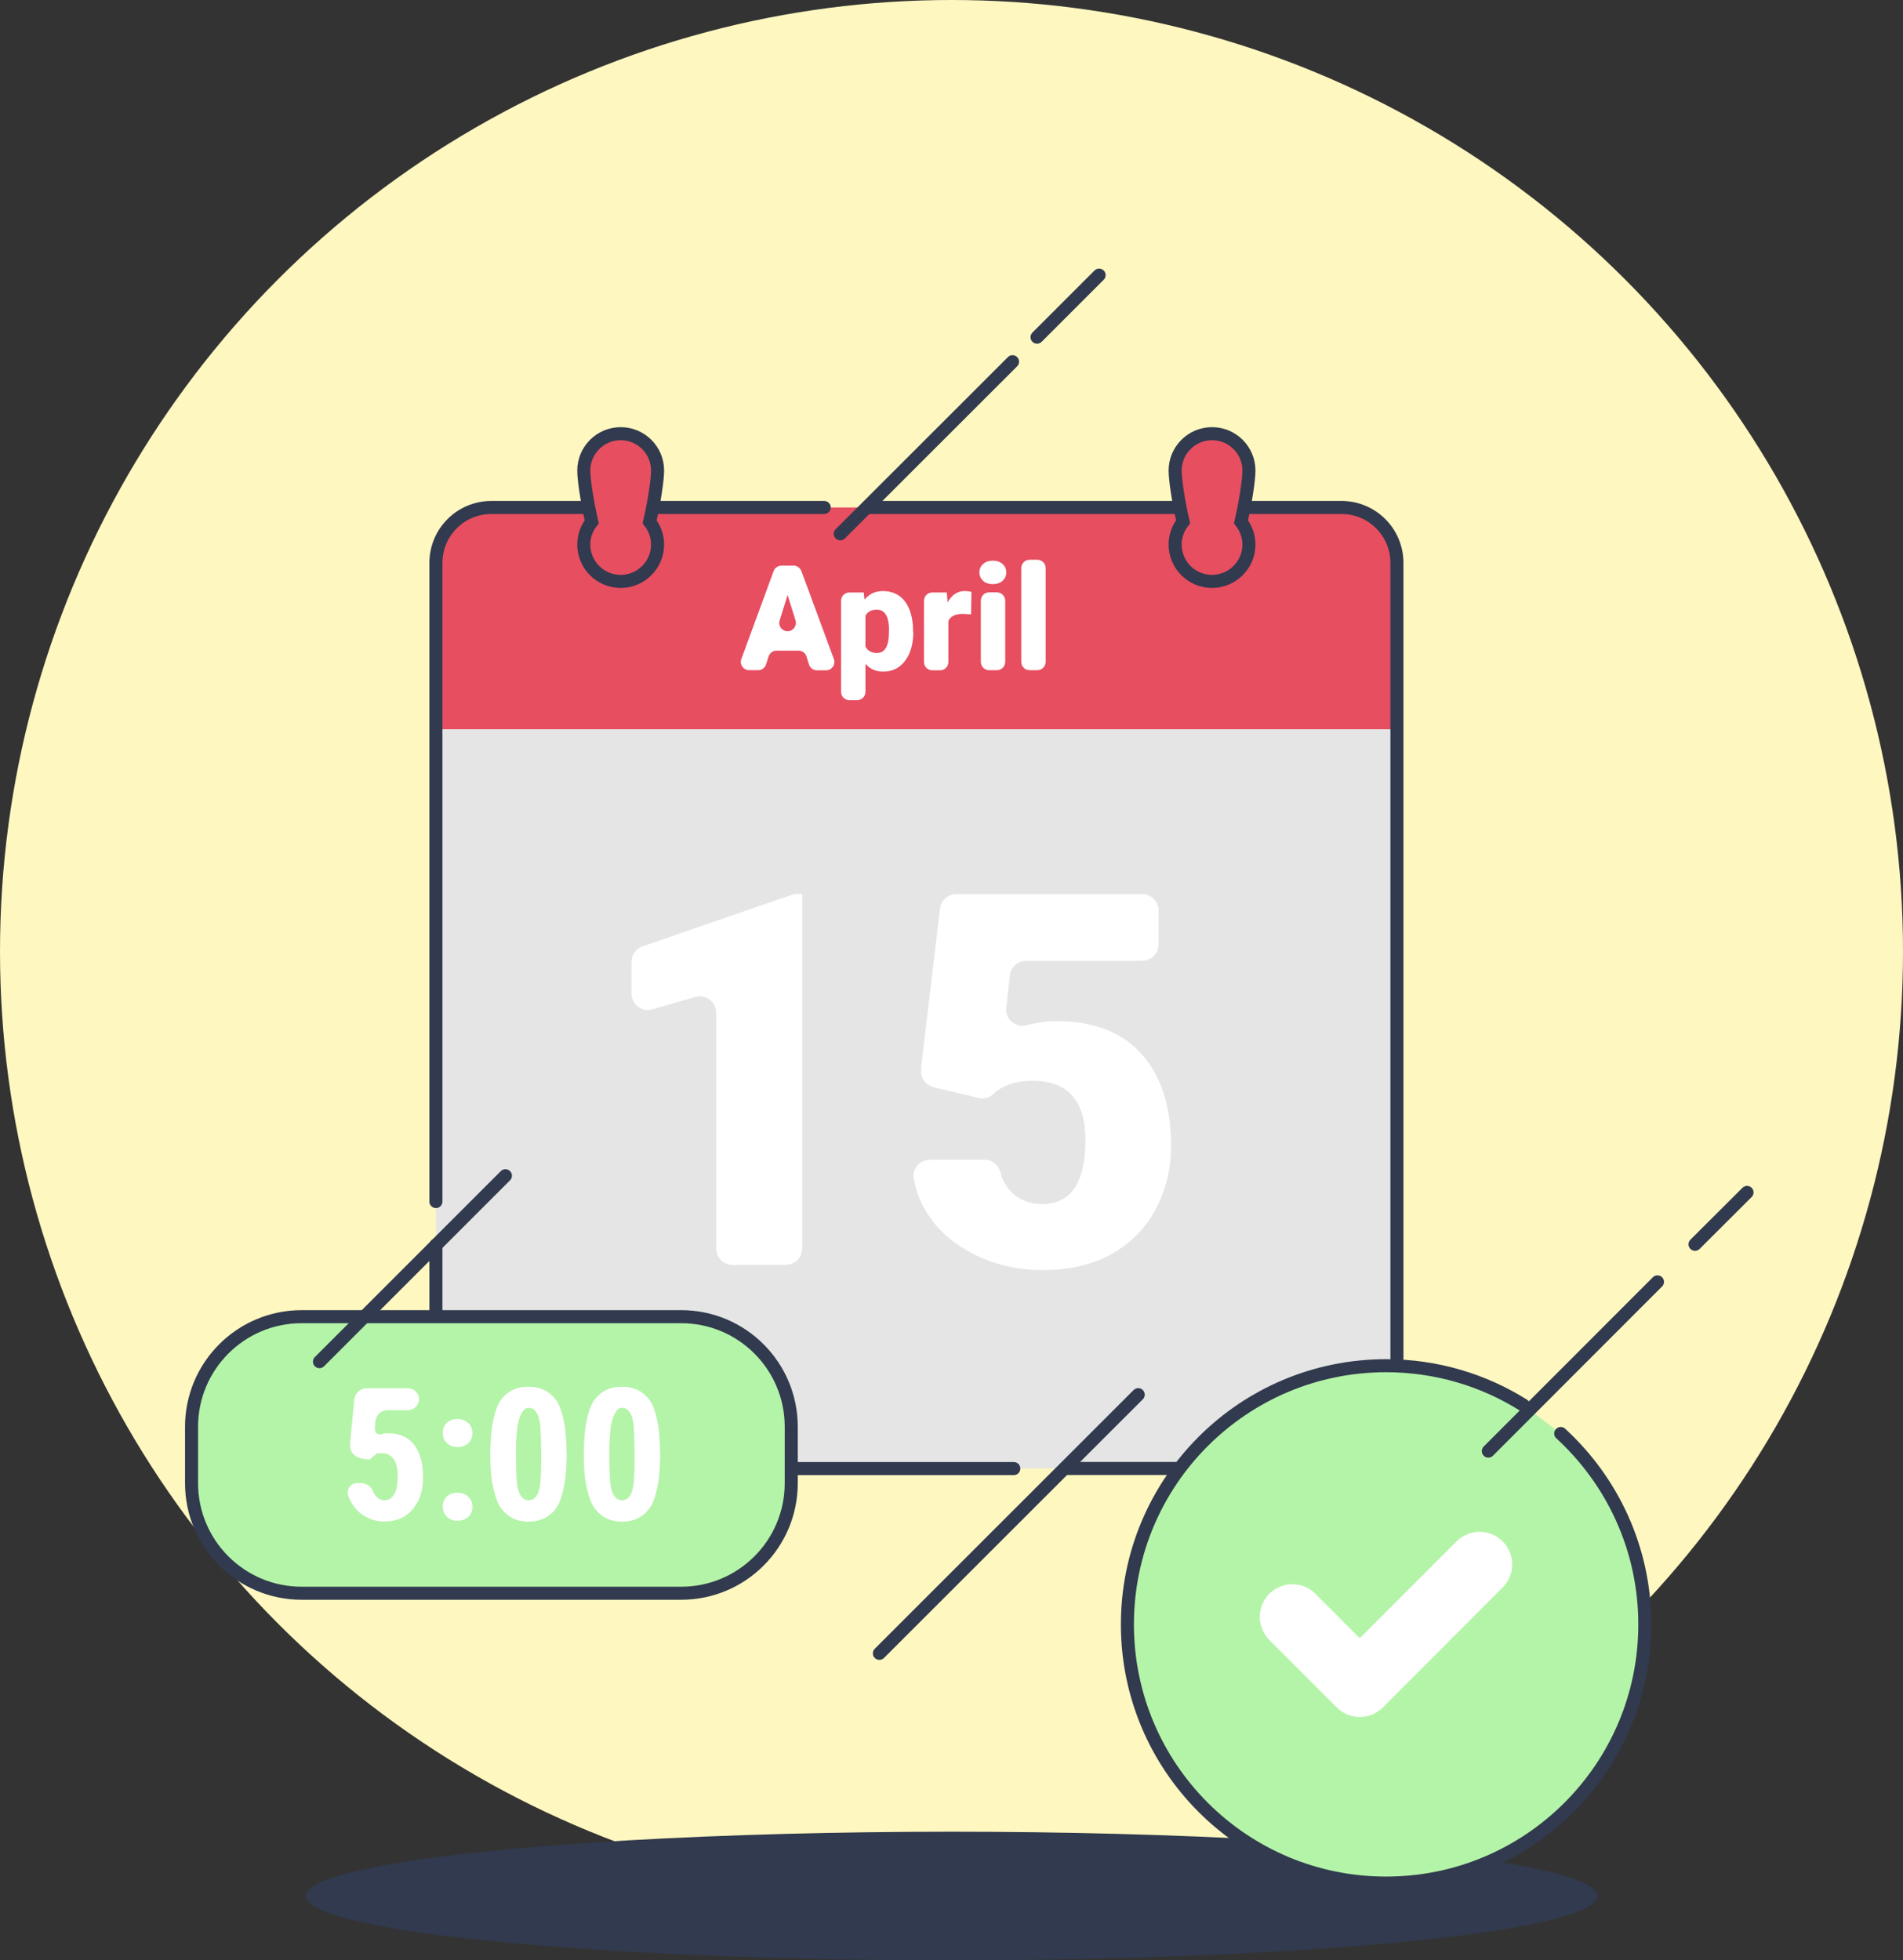 <?xml version="1.0" encoding="UTF-8"?>
<svg id="Ebene_1" xmlns="http://www.w3.org/2000/svg" version="1.1" viewBox="0 0 145.94 150.34">
  <rect x="0" y="0" width="145.94" height="150.34" fill="#333333" stroke="none"/>
  <!-- Generator: Adobe Illustrator 29.8.1, SVG Export Plug-In . SVG Version: 2.1.1 Build 2)  -->
  <defs>
    <style>
      .st0 {
        fill: #fff7c0;
      }

      .st1, .st2 {
        fill: #e74e60;
      }

      .st3 {
        fill: #e5e5e5;
      }

      .st4 {
        fill: #fff;
      }

      .st2 {
        stroke-miterlimit: 10;
      }

      .st2, .st5, .st6 {
        stroke: #313a4e;
      }

      .st5, .st7 {
        fill: none;
      }

      .st5, .st7, .st6 {
        stroke-linecap: round;
        stroke-linejoin: round;
      }

      .st8 {
        fill: #313a4e;
      }

      .st7 {
        stroke: #fff;
        stroke-width: 5px;
      }

      .st6 {
        fill: #b4f4a8;
      }
    </style>
  </defs>
  <circle class="st0" cx="72.97" cy="72.97" r="72.97"/>
  <ellipse class="st8" cx="72.97" cy="145.41" rx="49.53" ry="4.93"/>
  <rect class="st3" x="33.43" y="38.92" width="73.7" height="73.7" rx="4.25" ry="4.25"/>
  <path class="st1" d="M37.68,38.92h65.2c2.35,0,4.25,1.91,4.25,4.25v12.76H33.43v-12.76c0-2.35,1.91-4.25,4.25-4.25Z"/>
  <g>
    <path class="st4" d="M60.27,97.01h-4.09c-.69,0-1.26-.56-1.26-1.26v-18.08c0-.84-.8-1.44-1.61-1.21l-3.27.95c-.8.24-1.61-.37-1.61-1.21v-2.43c0-.54.34-1.01.85-1.19l11.63-4.02h.61v27.18c0,.69-.56,1.26-1.26,1.26h0Z"/>
    <path class="st4" d="M70.62,82l1.47-12.32c.08-.63.61-1.11,1.25-1.11h14.25c.69,0,1.26.56,1.26,1.26v2.6c0,.69-.56,1.26-1.26,1.26h-8.89c-.64,0-1.18.48-1.25,1.11l-.28,2.49c-.1.89.73,1.57,1.59,1.33h.02c.76-.21,1.51-.31,2.24-.31,2.83,0,5,.84,6.51,2.51s2.28,4.02,2.28,7.04c0,1.82-.41,3.47-1.22,4.95s-1.96,2.61-3.43,3.41-3.21,1.19-5.21,1.19c-1.78,0-3.46-.37-5.02-1.1-1.56-.74-2.79-1.74-3.67-3.03-.62-.89-1.01-1.86-1.19-2.91-.13-.75.49-1.43,1.25-1.43h4.2c.58,0,1.05.41,1.2.97.16.6.44,1.1.84,1.51.6.61,1.39.92,2.36.92,2.21,0,3.32-1.64,3.32-4.91,0-3.03-1.35-4.54-4.06-4.54-1.29,0-2.31.35-3.05,1.05-.29.27-.71.36-1.09.26l-3.43-.81c-.62-.15-1.04-.74-.96-1.37l-.03-.02Z"/>
  </g>
  <line class="st5" x1="18.92" y1="110.01" x2="22.62" y2="106.31"/>
  <line class="st5" x1="67.44" y1="126.8" x2="87.29" y2="106.96"/>
  <line class="st5" x1="79.53" y1="25.86" x2="84.29" y2="21.1"/>
  <line class="st5" x1="64.44" y1="40.94" x2="77.65" y2="27.74"/>
  <g>
    <path class="st4" d="M61.26,49.9h-1.71c-.28,0-.52.18-.61.45l-.19.6c-.08.27-.33.45-.61.45h-.69c-.44,0-.75-.44-.6-.85l2.48-6.75c.09-.25.33-.42.6-.42h.93c.27,0,.5.17.6.42l2.49,6.75c.15.41-.15.86-.6.86h-.7c-.28,0-.52-.18-.61-.45l-.19-.61c-.08-.27-.33-.45-.61-.45h.02ZM60.4,48.41h0c.43,0,.73-.42.61-.82l-.61-1.96-.61,1.96c-.13.41.18.82.61.82Z"/>
    <path class="st4" d="M70.04,48.46c0,.93-.21,1.66-.63,2.22s-.98.83-1.69.83c-.55,0-1-.2-1.35-.6v2.15c0,.35-.28.64-.64.64h-.59c-.35,0-.64-.28-.64-.64v-6.98c0-.35.28-.64.64-.64h1.1l.06.55c.36-.44.82-.66,1.4-.66.73,0,1.31.27,1.71.81s.61,1.29.61,2.23v.09h.02ZM68.18,48.35c0-1.06-.31-1.59-.93-1.59-.44,0-.73.16-.88.47v2.35c.16.33.46.5.89.5.59,0,.9-.51.91-1.53v-.2h0Z"/>
    <path class="st4" d="M74.46,47.12l-.61-.04c-.58,0-.96.18-1.12.55v3.14c0,.35-.28.64-.64.64h-.59c-.35,0-.64-.28-.64-.64v-4.69c0-.35.28-.64.64-.64h1.11l.06.77c.31-.58.75-.88,1.31-.88.2,0,.37.02.52.07l-.03,1.72h-.01Z"/>
    <path class="st4" d="M75.11,43.9c0-.26.1-.48.29-.65s.44-.25.74-.25.55.08.74.25.29.39.29.65-.1.48-.29.65-.44.25-.74.25-.55-.08-.74-.25-.29-.39-.29-.65ZM76.45,51.4h-.59c-.35,0-.64-.28-.64-.64v-4.69c0-.35.28-.64.64-.64h.59c.35,0,.64.28.64.64v4.69c0,.35-.28.64-.64.64Z"/>
    <path class="st4" d="M79.55,51.4h-.59c-.35,0-.64-.28-.64-.64v-7.19c0-.35.28-.64.64-.64h.59c.35,0,.64.28.64.64v7.19c0,.35-.28.64-.64.64Z"/>
  </g>
  <path class="st5" d="M77.75,112.63h-40.07c-2.35,0-4.25-1.9-4.25-4.25v-12.9"/>
  <path class="st5" d="M66.53,38.92h36.35c2.35,0,4.25,1.9,4.25,4.25v65.2c0,2.35-1.9,4.25-4.25,4.25h-21.22"/>
  <path class="st5" d="M33.43,92.15v-48.98c0-2.35,1.9-4.25,4.25-4.25h25.53"/>
  <path class="st2" d="M44.77,41.76c0,1.57,1.27,2.83,2.83,2.83s2.83-1.27,2.83-2.83c0-.66-.23-1.25-.61-1.74.38-1.65.61-3.27.61-3.93,0-1.57-1.27-2.83-2.83-2.83s-2.83,1.27-2.83,2.83c0,.66.23,2.28.61,3.93-.38.48-.61,1.08-.61,1.74Z"/>
  <path class="st2" d="M90.12,41.76c0,1.57,1.27,2.83,2.83,2.83s2.83-1.27,2.83-2.83c0-.66-.23-1.25-.61-1.74.38-1.65.61-3.27.61-3.93,0-1.57-1.27-2.83-2.83-2.83s-2.83,1.27-2.83,2.83c0,.66.23,2.28.61,3.93-.38.48-.61,1.08-.61,1.74Z"/>
  <path class="st6" d="M119.69,109.94c3.96,3.63,6.45,8.84,6.45,14.64,0,10.96-8.88,19.84-19.84,19.84s-19.84-8.88-19.84-19.84,8.88-19.84,19.84-19.84c3.87,0,7.49,1.11,10.54,3.03"/>
  <polyline class="st7" points="113.47 119.98 104.28 129.18 99.11 124"/>
  <line class="st5" x1="129.99" y1="95.43" x2="133.98" y2="91.45"/>
  <line class="st5" x1="114.14" y1="111.29" x2="127.11" y2="98.31"/>
  <path class="st6" d="M23.13,100.98h29.11c4.66,0,8.44,3.78,8.44,8.44v4.33c0,4.66-3.78,8.44-8.44,8.44h-29.11c-4.66,0-8.44-3.78-8.44-8.44v-4.33c0-4.66,3.78-8.44,8.44-8.44Z"/>
  <g>
    <path class="st4" d="M27.54,111.8c-.43-.11-.74-.58-.7-1.05l.33-3.43c.05-.47.47-.85.93-.85h3.18c.47,0,.85.38.85.84s-.38.84-.85.84h-1.57c-.47,0-.88.38-.92.85l-.04.46c-.04.47.27.68.69.47h.41c.83,0,1.47.3,1.92.89s.67,1.42.67,2.5c0,1.01-.27,1.82-.8,2.44-.54.62-1.25.93-2.14.93-.53,0-1.02-.13-1.47-.38-.45-.25-.81-.6-1.07-1.05s-.29-.68-.29-.68c-.06-.46.28-.84.74-.84h.24c.47,0,.91.33.99.74l.17.23c.18.23.4.35.68.35.32,0,.57-.16.75-.47s.26-.78.26-1.39-.11-1.02-.32-1.31-.5-.44-.88-.44h-.37c-.27.21-.52.42-.55.47s-.41,0-.84-.11h0Z"/>
    <path class="st4" d="M33.95,109.9c0-.31.1-.57.31-.77s.48-.3.82-.3.6.1.82.3.33.46.33.78-.11.58-.33.78-.49.29-.81.29-.6-.1-.81-.3-.32-.46-.32-.77h-.01ZM33.95,115.55c0-.31.1-.57.31-.77s.48-.3.82-.3.6.1.82.3.33.46.33.78-.11.58-.33.78-.49.29-.81.29-.6-.1-.81-.3-.32-.46-.32-.77h-.01Z"/>
    <path class="st4" d="M43.46,111.54c0,.47-.04,1.23-.09,1.7,0,0-.17,1.61-.67,2.35s-1.23,1.11-2.16,1.11-1.64-.36-2.15-1.08c-.5-.72-.69-2.24-.69-2.24-.06-.46-.1-1.23-.1-1.69v-.2c0-.47.04-1.23.09-1.7,0,0,.16-1.6.67-2.34.5-.74,1.22-1.1,2.16-1.1s1.66.36,2.17,1.09c.5.73.67,2.27.67,2.27.05.46.09,1.23.09,1.7v.13h.01ZM41.5,111.2c0-.47-.02-1.23-.05-1.7,0,0-.03-.54-.19-.94-.16-.4-.4-.59-.73-.59-.62,0-.83,1.34-.83,1.34-.07.46-.13,1.22-.13,1.69v.81c0,.47.02,1.23.05,1.7,0,0,.03.57.19.96s.41.59.74.59.55-.19.71-.56c.15-.37.19-.86.19-.86.03-.47.06-1.23.06-1.7v-.75h0Z"/>
    <path class="st4" d="M50.63,111.54c0,.47-.04,1.23-.09,1.7,0,0-.17,1.61-.67,2.35s-1.23,1.11-2.16,1.11-1.64-.36-2.15-1.08c-.5-.72-.69-2.24-.69-2.24-.06-.46-.1-1.23-.1-1.69v-.2c0-.47.04-1.23.09-1.7,0,0,.16-1.6.67-2.34.5-.74,1.22-1.1,2.16-1.1s1.66.36,2.17,1.09c.5.73.67,2.27.67,2.27.05.46.09,1.23.09,1.7v.13h.01ZM48.66,111.2c0-.47-.02-1.23-.05-1.7,0,0-.03-.54-.19-.94-.16-.4-.4-.59-.73-.59-.62,0-.83,1.34-.83,1.34-.07.46-.13,1.22-.13,1.69v.81c0,.47.02,1.23.05,1.7,0,0,.03.57.19.96s.41.59.74.59.55-.19.71-.56c.15-.37.19-.86.19-.86.03-.47.06-1.23.06-1.7v-.75h0Z"/>
  </g>
  <line class="st5" x1="24.5" y1="104.43" x2="38.76" y2="90.17"/>
</svg>